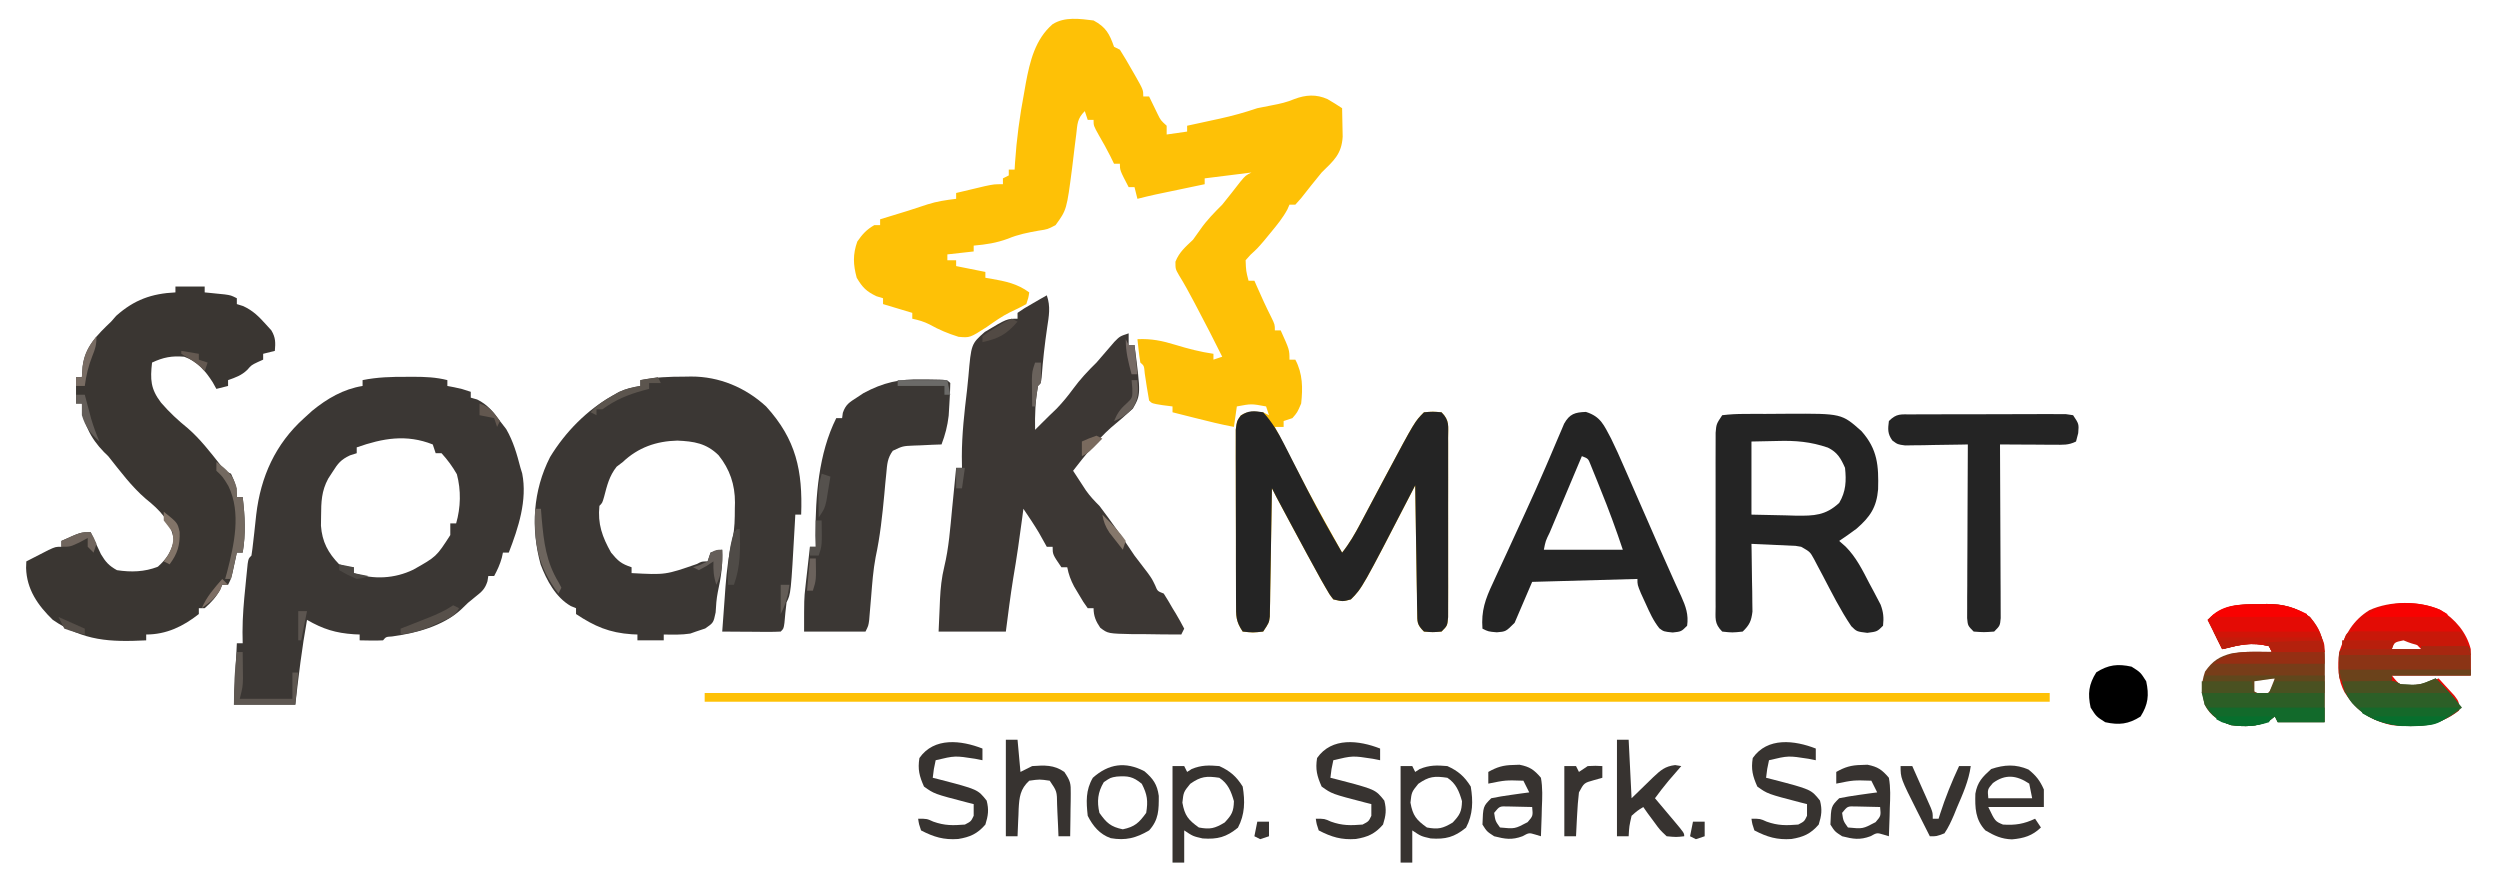 <svg height="299" width="855" xmlns="http://www.w3.org/2000/svg" version="1.1">
<path transform="translate(374,7)" fill="#FEC106" d="M0 0 C4.244 2.292 5.438 4.554 7 9 C7.99 9.495 7.99 9.495 9 10 C10.443 12.292 11.802 14.578 13.125 16.938 C13.498 17.584 13.87 18.23 14.254 18.896 C17 23.74 17 23.74 17 26 C17.66 26 18.32 26 19 26 C19.398 26.831 19.398 26.831 19.805 27.68 C20.158 28.404 20.511 29.129 20.875 29.875 C21.223 30.594 21.571 31.314 21.93 32.055 C22.966 34.151 22.966 34.151 25 36 C25 36.99 25 37.98 25 39 C28.465 38.505 28.465 38.505 32 38 C32 37.34 32 36.68 32 36 C33.845 35.602 33.845 35.602 35.727 35.195 C37.359 34.839 38.992 34.482 40.625 34.125 C41.433 33.951 42.241 33.777 43.074 33.598 C47.492 32.628 51.713 31.46 56 30 C57.681 29.636 59.369 29.301 61.062 29 C63.819 28.482 66.091 27.962 68.688 26.875 C72.562 25.409 76.167 25.178 80.004 26.898 C81.707 27.869 83.359 28.928 85 30 C85.054 32.083 85.093 34.166 85.125 36.25 C85.148 37.41 85.171 38.57 85.195 39.766 C84.837 45.703 82.155 47.93 78 52 C75.617 54.89 73.303 57.825 70.988 60.77 C70.004 61.874 70.004 61.874 69 63 C68.34 63 67.68 63 67 63 C66.76 63.547 66.52 64.093 66.273 64.656 C64.691 67.57 62.737 69.945 60.625 72.5 C59.854 73.438 59.083 74.377 58.289 75.344 C56 78 56 78 53.695 80.109 C52.856 81.045 52.856 81.045 52 82 C52.146 85.694 52.146 85.694 53 89 C53.66 89 54.32 89 55 89 C55.254 89.58 55.508 90.16 55.77 90.758 C57.358 94.363 58.962 97.925 60.75 101.438 C62 104 62 104 62 106 C62.66 106 63.32 106 64 106 C67 112.625 67 112.625 67 116 C67.66 116 68.32 116 69 116 C71.557 120.794 71.574 125.705 71 131 C69.688 134.062 69.688 134.062 68 136 C67.01 136.33 66.02 136.66 65 137 C65 137.66 65 138.32 65 139 C64.01 139 63.02 139 62 139 C73.14 160.694 73.14 160.694 85 182 C87.519 178.84 89.406 175.546 91.293 171.977 C91.6 171.398 91.908 170.819 92.225 170.223 C92.878 168.992 93.531 167.76 94.182 166.528 C95.86 163.353 97.551 160.184 99.242 157.016 C99.571 156.4 99.9 155.784 100.238 155.149 C109.866 137.134 109.866 137.134 113 134 C116 133.75 116 133.75 119 134 C121.842 136.842 121.254 138.732 121.259 142.713 C121.264 143.747 121.264 143.747 121.269 144.803 C121.278 147.087 121.272 149.372 121.266 151.656 C121.267 153.24 121.269 154.825 121.271 156.409 C121.274 159.731 121.27 163.053 121.261 166.375 C121.249 170.64 121.256 174.903 121.268 179.168 C121.275 182.439 121.273 185.711 121.268 188.983 C121.266 190.556 121.268 192.128 121.273 193.701 C121.278 195.896 121.27 198.092 121.259 200.287 C121.257 201.538 121.256 202.789 121.254 204.078 C121 207 121 207 119 209 C116 209.25 116 209.25 113 209 C110.528 206.528 110.735 205.774 110.681 202.367 C110.651 200.925 110.651 200.925 110.621 199.455 C110.604 197.896 110.604 197.896 110.586 196.305 C110.557 194.711 110.557 194.711 110.527 193.085 C110.467 189.682 110.421 186.278 110.375 182.875 C110.337 180.572 110.298 178.268 110.258 175.965 C110.162 170.31 110.077 164.655 110 159 C109.645 159.688 109.289 160.377 108.923 161.086 C91.843 194.157 91.843 194.157 88 198 C85.25 198.75 85.25 198.75 82 198 C80.627 196.214 80.627 196.214 79.254 193.797 C78.735 192.89 78.216 191.983 77.681 191.048 C74.649 185.55 71.646 180.038 68.688 174.5 C68.049 173.31 67.41 172.12 66.771 170.93 C62.23 162.461 62.23 162.461 61 160 C60.988 160.854 60.988 160.854 60.975 161.726 C60.89 167.647 60.79 173.568 60.683 179.489 C60.644 181.699 60.609 183.91 60.578 186.12 C60.533 189.295 60.475 192.47 60.414 195.645 C60.403 196.635 60.391 197.626 60.379 198.647 C60.359 199.567 60.339 200.488 60.319 201.437 C60.306 202.247 60.292 203.058 60.278 203.893 C60 206 60 206 58 209 C54.5 209.375 54.5 209.375 51 209 C48.584 205.377 48.742 203.686 48.725 199.373 C48.72 198.704 48.715 198.036 48.71 197.347 C48.696 195.137 48.697 192.928 48.699 190.719 C48.695 189.183 48.691 187.648 48.686 186.112 C48.679 182.894 48.679 179.676 48.684 176.458 C48.69 172.332 48.673 168.207 48.65 164.08 C48.635 160.91 48.634 157.739 48.637 154.568 C48.637 153.047 48.632 151.525 48.622 150.004 C48.609 147.878 48.616 145.753 48.628 143.627 C48.627 142.417 48.626 141.207 48.626 139.96 C49 137 49 137 50.332 135.101 C52.878 133.42 55.03 133.747 58 134 C58.66 134.33 59.32 134.66 60 135 C59.67 134.01 59.34 133.02 59 132 C53.95 131.062 53.95 131.062 49 132 C48.67 134.31 48.34 136.62 48 139 C43.515 138.16 39.109 137.056 34.688 135.938 C33.947 135.751 33.206 135.565 32.443 135.373 C30.629 134.916 28.814 134.458 27 134 C27 133.34 27 132.68 27 132 C25.866 131.856 24.731 131.711 23.562 131.562 C20 131 20 131 19 130 C18.424 126.906 17.97 123.799 17.5 120.688 C17.279 118.09 17.279 118.09 16 117 C15.545 114.345 15.298 111.678 15 109 C19.731 108.776 23.486 109.547 28 110.938 C32.332 112.263 36.514 113.35 41 114 C41 114.66 41 115.32 41 116 C41.99 115.67 42.98 115.34 44 115 C41.22 109.396 38.367 103.84 35.438 98.312 C34.858 97.213 34.858 97.213 34.268 96.092 C32.657 93.048 31.04 90.064 29.223 87.137 C28 85 28 85 28 82.5 C29.333 79.168 31.41 77.472 34 75 C34.858 73.851 35.691 72.683 36.5 71.5 C38.712 68.302 41.246 65.754 44 63 C46.111 60.395 48.179 57.761 50.23 55.109 C52 53 52 53 54 52 C46.08 52.99 46.08 52.99 38 54 C38 54.66 38 55.32 38 56 C37.445 56.116 36.891 56.232 36.319 56.351 C33.796 56.879 31.273 57.408 28.75 57.938 C27.441 58.211 27.441 58.211 26.105 58.49 C25.261 58.667 24.417 58.845 23.547 59.027 C22.772 59.19 21.997 59.352 21.198 59.519 C19.121 59.974 17.06 60.473 15 61 C14.505 59.02 14.505 59.02 14 57 C13.34 57 12.68 57 12 57 C9 51.25 9 51.25 9 49 C8.34 49 7.68 49 7 49 C6.588 48.154 6.175 47.309 5.75 46.438 C4.497 43.977 3.211 41.623 1.812 39.25 C0 36 0 36 0 34 C-0.66 34 -1.32 34 -2 34 C-2.33 33.01 -2.66 32.02 -3 31 C-5.641 33.641 -5.491 35.319 -5.93 39.004 C-6.164 40.828 -6.164 40.828 -6.402 42.689 C-6.714 45.244 -7.021 47.798 -7.324 50.354 C-9.187 64.747 -9.187 64.747 -13 70 C-15.734 71.43 -15.734 71.43 -18.75 71.875 C-22.447 72.539 -25.784 73.167 -29.25 74.625 C-33.311 76.114 -36.715 76.617 -41 77 C-41 77.66 -41 78.32 -41 79 C-45.455 79.495 -45.455 79.495 -50 80 C-50 80.66 -50 81.32 -50 82 C-49.01 82 -48.02 82 -47 82 C-47 82.66 -47 83.32 -47 84 C-43.7 84.66 -40.4 85.32 -37 86 C-37 86.66 -37 87.32 -37 88 C-36.336 88.11 -35.672 88.219 -34.988 88.332 C-30.091 89.211 -26.098 89.995 -22 93 C-22.289 94.887 -22.289 94.887 -23 97 C-24.824 97.98 -26.662 98.94 -28.555 99.781 C-31.414 101.206 -33.886 102.978 -36.5 104.812 C-42.298 108.539 -42.298 108.539 -46.188 108.188 C-49.774 107.07 -52.878 105.771 -56.141 103.938 C-58.077 102.961 -59.885 102.449 -62 102 C-62 101.34 -62 100.68 -62 100 C-65.3 99.01 -68.6 98.02 -72 97 C-72 96.34 -72 95.68 -72 95 C-72.743 94.773 -73.485 94.546 -74.25 94.312 C-77.72 92.656 -79.027 91.312 -81 88 C-82.225 83.484 -82.373 80.061 -80.812 75.625 C-79.051 73.074 -77.669 71.55 -75 70 C-74.34 70 -73.68 70 -73 70 C-73 69.34 -73 68.68 -73 68 C-71.697 67.602 -71.697 67.602 -70.367 67.195 C-69.215 66.842 -68.062 66.489 -66.875 66.125 C-65.738 65.777 -64.601 65.429 -63.43 65.07 C-61.214 64.379 -59.008 63.659 -56.812 62.906 C-53.562 61.859 -50.385 61.406 -47 61 C-47 60.34 -47 59.68 -47 59 C-44.897 58.496 -42.792 57.997 -40.688 57.5 C-39.516 57.222 -38.344 56.943 -37.137 56.656 C-34 56 -34 56 -31 56 C-31 55.34 -31 54.68 -31 54 C-30.34 53.67 -29.68 53.34 -29 53 C-29 52.34 -29 51.68 -29 51 C-28.34 51 -27.68 51 -27 51 C-26.954 50.215 -26.908 49.431 -26.86 48.622 C-26.321 40.543 -25.263 32.702 -23.75 24.75 C-23.558 23.644 -23.366 22.538 -23.168 21.398 C-21.76 13.942 -19.971 6.436 -14.016 1.284 C-9.889 -1.344 -4.691 -0.578 0 0 Z"></path>
<path transform="translate(139.062,128.875)" fill="#3B3734" d="M0 0 C0.79 -0.004 1.579 -0.008 2.393 -0.012 C6.373 -0.005 10.052 0.14 13.938 1.125 C13.938 1.785 13.938 2.445 13.938 3.125 C15.082 3.342 15.082 3.342 16.25 3.562 C18.938 4.125 18.938 4.125 21.938 5.125 C21.938 5.785 21.938 6.445 21.938 7.125 C23.02 7.434 23.02 7.434 24.125 7.75 C27.706 9.501 29.635 11.984 31.938 15.125 C32.639 16.032 33.34 16.94 34.062 17.875 C36.505 22.109 37.717 26.415 38.938 31.125 C39.231 32.08 39.231 32.08 39.531 33.055 C41.327 42.207 38.207 51.684 34.938 60.125 C34.278 60.125 33.617 60.125 32.938 60.125 C32.752 60.991 32.752 60.991 32.562 61.875 C31.931 64.148 31.049 66.05 29.938 68.125 C29.277 68.125 28.617 68.125 27.938 68.125 C27.842 68.722 27.747 69.319 27.648 69.934 C26.783 72.6 25.742 73.463 23.562 75.188 C20.951 77.271 20.951 77.271 18.586 79.617 C12.404 85.272 3.088 87.712 -5.016 88.801 C-7.051 88.918 -7.051 88.918 -8.062 90.125 C-10.733 90.266 -13.387 90.167 -16.062 90.125 C-16.062 89.465 -16.062 88.805 -16.062 88.125 C-16.692 88.099 -17.321 88.073 -17.969 88.047 C-24.293 87.628 -28.568 86.279 -34.062 83.125 C-35.807 92.758 -36.965 102.401 -38.062 112.125 C-44.992 112.125 -51.922 112.125 -59.062 112.125 C-58.733 105.195 -58.403 98.265 -58.062 91.125 C-57.403 91.125 -56.742 91.125 -56.062 91.125 C-56.082 89.857 -56.101 88.588 -56.121 87.281 C-56.12 82.022 -55.669 76.853 -55.125 71.625 C-55.038 70.72 -54.951 69.815 -54.861 68.883 C-54.774 68.024 -54.687 67.166 -54.598 66.281 C-54.48 65.118 -54.48 65.118 -54.36 63.932 C-54.062 62.125 -54.062 62.125 -53.062 61.125 C-52.813 59.539 -52.619 57.944 -52.449 56.348 C-52.335 55.358 -52.221 54.369 -52.104 53.35 C-51.872 51.278 -51.648 49.205 -51.432 47.131 C-49.903 34.156 -44.885 22.965 -35.062 14.125 C-34.155 13.3 -33.248 12.475 -32.312 11.625 C-27.18 7.435 -21.639 4.188 -15.062 3.125 C-15.062 2.465 -15.062 1.805 -15.062 1.125 C-9.994 0.1 -5.144 -0.025 0 0 Z M-17.062 24.125 C-17.062 24.785 -17.062 25.445 -17.062 26.125 C-18.199 26.485 -18.199 26.485 -19.359 26.852 C-22.49 28.327 -23.484 29.603 -25.312 32.5 C-25.813 33.271 -26.313 34.042 -26.828 34.836 C-29.114 39.075 -29.222 42.773 -29.25 47.562 C-29.264 48.675 -29.278 49.787 -29.293 50.934 C-28.898 56.407 -26.877 60.201 -23.062 64.125 C-20.428 65.004 -20.428 65.004 -18.062 65.125 C-18.062 65.785 -18.062 66.445 -18.062 67.125 C-11.281 69.385 -4.119 69.051 2.312 65.938 C10.195 61.496 10.195 61.496 14.938 54.125 C14.938 52.805 14.938 51.485 14.938 50.125 C15.598 50.125 16.258 50.125 16.938 50.125 C18.512 44.671 18.651 38.8 17.188 33.312 C15.668 30.653 14.005 28.386 11.938 26.125 C11.277 26.125 10.617 26.125 9.938 26.125 C9.443 24.64 9.443 24.64 8.938 23.125 C-0.092 19.551 -8.11 20.985 -17.062 24.125 Z"></path>
<path transform="translate(60,98)" fill="#3A3632" d="M0 0 C3.3 0 6.6 0 10 0 C10 0.66 10 1.32 10 2 C10.626 2.061 11.253 2.121 11.898 2.184 C12.716 2.267 13.533 2.351 14.375 2.438 C15.593 2.559 15.593 2.559 16.836 2.684 C19 3 19 3 21 4 C21 4.66 21 5.32 21 6 C22.083 6.34 22.083 6.34 23.188 6.688 C26.582 8.271 28.496 10.233 31 13 C31.598 13.66 32.196 14.32 32.812 15 C34.285 17.48 34.236 19.164 34 22 C32.68 22.33 31.36 22.66 30 23 C30 23.66 30 24.32 30 25 C29.402 25.268 28.804 25.536 28.188 25.812 C25.983 26.866 25.983 26.866 24.562 28.5 C22.584 30.399 20.564 31.099 18 32 C18 32.66 18 33.32 18 34 C16.68 34.33 15.36 34.66 14 35 C13.588 34.258 13.175 33.515 12.75 32.75 C10.226 28.784 7.516 25.594 3 24 C-1.229 23.64 -4.168 24.197 -8 26 C-8.643 31.789 -8.523 34.981 -4.938 39.688 C-2.123 42.961 0.889 45.759 4.238 48.469 C8.437 52.118 11.881 56.579 15.312 60.938 C16.839 63.09 16.839 63.09 19 64 C20.375 66.903 21 68.761 21 72 C21.66 72 22.32 72 23 72 C23.784 78.565 24.109 84.468 23 91 C22.34 91 21.68 91 21 91 C20.867 91.626 20.734 92.253 20.598 92.898 C20.421 93.716 20.244 94.533 20.062 95.375 C19.888 96.187 19.714 96.999 19.535 97.836 C19 100 19 100 18 102 C17.34 102 16.68 102 16 102 C15.629 102.866 15.629 102.866 15.25 103.75 C13.817 106.329 12.216 108.061 10 110 C9.34 110 8.68 110 8 110 C8 110.66 8 111.32 8 112 C2.641 116.244 -3.115 119 -10 119 C-10 119.66 -10 120.32 -10 121 C-22.449 121.616 -31.329 121.223 -41.938 114 C-47.064 109.029 -50.87 103.579 -51.078 96.25 C-51.052 95.507 -51.027 94.765 -51 94 C-49.378 93.162 -47.752 92.33 -46.125 91.5 C-44.768 90.804 -44.768 90.804 -43.383 90.094 C-41 89 -41 89 -39 89 C-39 88.34 -39 87.68 -39 87 C-32.375 84 -32.375 84 -29 84 C-28.685 84.687 -28.371 85.374 -28.047 86.082 C-27.619 86.983 -27.191 87.884 -26.75 88.812 C-26.332 89.706 -25.915 90.599 -25.484 91.52 C-23.876 94.208 -22.733 95.488 -20 97 C-15.182 97.732 -10.541 97.61 -6 95.812 C-2.995 93.089 -1.303 90.646 -0.562 86.625 C-1.635 80.188 -5.271 76.503 -10.133 72.602 C-15.054 68.381 -18.966 63.043 -23 58 C-23.477 57.537 -23.954 57.074 -24.445 56.598 C-29.146 51.767 -31.582 46.685 -32 40 C-32.66 40 -33.32 40 -34 40 C-34 37.03 -34 34.06 -34 31 C-33.34 31 -32.68 31 -32 31 C-31.918 29.804 -31.835 28.608 -31.75 27.375 C-30.891 20.608 -26.799 16.559 -22 12 C-21.134 11.01 -21.134 11.01 -20.25 10 C-14.101 4.534 -8.14 2.388 0 2 C0 1.34 0 0.68 0 0 Z"></path>
<path transform="translate(234,128.812)" fill="#3B3734" d="M0 0 C1.172 -0.018 1.172 -0.018 2.367 -0.037 C11.963 -0.061 20.918 3.68 28 10.188 C38.321 21.515 40.533 32.201 40 47.188 C39.34 47.188 38.68 47.188 38 47.188 C37.939 48.287 37.879 49.387 37.816 50.52 C36.485 74.217 36.485 74.217 35 77.188 C34.692 79.518 34.491 81.85 34.281 84.191 C34 86.188 34 86.188 33 87.188 C31.511 87.274 30.019 87.295 28.527 87.285 C27.628 87.282 26.729 87.279 25.803 87.275 C24.384 87.263 24.384 87.263 22.938 87.25 C21.513 87.243 21.513 87.243 20.061 87.236 C17.707 87.225 15.354 87.208 13 87.188 C13.281 83.207 13.577 79.229 13.875 75.25 C13.954 74.133 14.032 73.016 14.113 71.865 C14.548 66.17 15.22 60.787 16.572 55.241 C17.285 51.818 17.302 48.562 17.312 45.062 C17.329 44.399 17.345 43.735 17.361 43.051 C17.367 36.932 15.603 31.691 11.75 26.875 C7.539 22.759 3.329 22.123 -2.375 21.875 C-9.569 22.059 -15.73 24.219 -21 29.188 C-21.701 29.724 -22.402 30.26 -23.125 30.812 C-25.62 33.973 -26.375 37.182 -27.387 41.043 C-28 43.188 -28 43.188 -29 44.188 C-29.642 50.346 -28.034 54.833 -25 60.188 C-22.619 63.074 -21.553 64.003 -18 65.188 C-18 65.847 -18 66.507 -18 67.188 C-6.423 67.807 -6.423 67.807 4.363 64.062 C6 63.188 6 63.188 8 63.188 C8.33 62.197 8.66 61.208 9 60.188 C11.062 59.5 11.062 59.5 13 59.188 C13.221 64.271 12.6 68.726 11.488 73.688 C11.03 76.034 10.868 78.243 10.75 80.625 C10 84.188 10 84.188 7.188 86.125 C6.136 86.476 5.084 86.826 4 87.188 C3.361 87.414 2.721 87.641 2.062 87.875 C-0.963 88.333 -3.946 88.246 -7 88.188 C-7 88.847 -7 89.507 -7 90.188 C-9.97 90.188 -12.94 90.188 -16 90.188 C-16 89.528 -16 88.868 -16 88.188 C-16.629 88.162 -17.258 88.136 -17.906 88.109 C-25.563 87.602 -30.682 85.4 -37 81.188 C-37 80.528 -37 79.868 -37 79.188 C-37.587 78.948 -38.173 78.708 -38.777 78.461 C-43.937 75.505 -47.078 69.643 -49.117 64.211 C-52.469 51.856 -51.777 39.059 -45.875 27.5 C-40.65 18.918 -33.281 11.401 -24.5 6.5 C-23.768 6.084 -23.036 5.667 -22.281 5.238 C-19.857 4.122 -17.628 3.608 -15 3.188 C-15 2.527 -15 1.867 -15 1.188 C-9.959 0.178 -5.117 0.004 0 0 Z"></path>
<path transform="translate(358,101)" fill="#3C3734" d="M0 0 C1.367 3.842 0.725 7.087 0.125 11.062 C-0.703 16.708 -1.343 22.331 -1.754 28.023 C-2 30 -2 30 -3 31 C-3.931 36.07 -4.09 40.871 -4 46 C-3.278 45.278 -2.556 44.556 -1.812 43.812 C-0.083 42.083 1.663 40.371 3.438 38.688 C5.511 36.513 7.232 34.41 9 32 C11.432 28.685 14.052 25.877 17 23 C19.06 20.644 21.104 18.274 23.133 15.891 C25 14 25 14 28 13 C28 14.32 28 15.64 28 17 C28.66 17 29.32 17 30 17 C32.183 33.918 32.183 33.918 29.438 38.75 C26.974 41.024 24.443 43.184 21.867 45.328 C17.031 49.659 12.987 54.897 9 60 C9.933 61.44 10.872 62.877 11.812 64.312 C12.596 65.513 12.596 65.513 13.395 66.738 C14.819 68.745 16.266 70.274 18 72 C22.218 77.517 26.149 83.223 30 89 C31.529 91.035 33.073 93.058 34.633 95.07 C36 97 36 97 37.055 99.18 C37.866 101.178 37.866 101.178 40 102 C41.056 103.632 42.044 105.308 43 107 C43.369 107.599 43.737 108.199 44.117 108.816 C45.141 110.508 46.076 112.252 47 114 C46.67 114.66 46.34 115.32 46 116 C41.749 116.006 37.501 115.947 33.25 115.875 C32.043 115.878 30.837 115.88 29.594 115.883 C20.897 115.69 20.897 115.69 18.279 113.677 C16.788 111.513 16 109.644 16 107 C15.34 107 14.68 107 14 107 C12.527 104.953 12.527 104.953 10.938 102.25 C10.41 101.368 9.883 100.487 9.34 99.578 C8.172 97.33 7.468 95.472 7 93 C6.34 93 5.68 93 5 93 C2 88.615 2 88.615 2 86 C1.34 86 0.68 86 0 86 C-0.911 84.372 -1.823 82.745 -2.734 81.117 C-4.392 78.344 -6.194 75.678 -8 73 C-8.121 73.944 -8.242 74.887 -8.367 75.859 C-9.284 82.887 -10.29 89.874 -11.492 96.859 C-12.467 102.887 -13.215 108.945 -14 115 C-21.59 115 -29.18 115 -37 115 C-36.876 112.216 -36.752 109.431 -36.625 106.562 C-36.591 105.705 -36.557 104.847 -36.522 103.963 C-36.33 100.149 -35.972 96.557 -35.062 92.844 C-33.489 86.306 -33.02 79.617 -32.375 72.938 C-32.24 71.581 -32.105 70.225 -31.969 68.869 C-31.641 65.58 -31.318 62.29 -31 59 C-30.34 59 -29.68 59 -29 59 C-29.017 57.714 -29.034 56.427 -29.051 55.102 C-29.046 47.514 -28.186 40.024 -27.286 32.498 C-27.104 30.912 -26.942 29.323 -26.804 27.733 C-25.846 16.637 -25.846 16.637 -21.207 12.523 C-13.665 8 -13.665 8 -10 8 C-10 7.34 -10 6.68 -10 6 C-7.812 4.492 -7.812 4.492 -5 2.875 C-3.608 2.067 -3.608 2.067 -2.188 1.242 C-1.466 0.832 -0.744 0.422 0 0 Z M-6 47 C-5 49 -5 49 -5 49 Z"></path>
<path transform="translate(432,141)" fill="#242424" d="M0 0 C3.047 3.309 5.112 6.836 7.137 10.832 C7.71 11.954 8.284 13.075 8.875 14.231 C9.171 14.817 9.467 15.403 9.773 16.006 C11.311 19.044 12.868 22.073 14.426 25.102 C14.732 25.697 15.038 26.293 15.353 26.907 C19.037 34.051 22.974 41.045 27 48 C29.519 44.84 31.406 41.546 33.293 37.977 C33.6 37.398 33.908 36.819 34.225 36.223 C34.878 34.992 35.531 33.76 36.182 32.528 C37.86 29.353 39.551 26.184 41.242 23.016 C41.571 22.4 41.9 21.784 42.238 21.149 C51.866 3.134 51.866 3.134 55 0 C58 -0.25 58 -0.25 61 0 C63.842 2.842 63.254 4.732 63.259 8.713 C63.262 9.402 63.266 10.092 63.269 10.803 C63.278 13.087 63.272 15.372 63.266 17.656 C63.267 19.24 63.269 20.825 63.271 22.409 C63.274 25.731 63.27 29.053 63.261 32.375 C63.249 36.64 63.256 40.903 63.268 45.168 C63.275 48.439 63.273 51.711 63.268 54.983 C63.266 56.556 63.268 58.128 63.273 59.701 C63.278 61.896 63.27 64.092 63.259 66.287 C63.257 67.538 63.256 68.789 63.254 70.078 C63 73 63 73 61 75 C58 75.25 58 75.25 55 75 C52.528 72.528 52.735 71.774 52.681 68.367 C52.661 67.406 52.641 66.445 52.621 65.455 C52.609 64.415 52.598 63.376 52.586 62.305 C52.567 61.242 52.547 60.18 52.527 59.085 C52.467 55.682 52.421 52.278 52.375 48.875 C52.337 46.572 52.298 44.268 52.258 41.965 C52.162 36.31 52.077 30.655 52 25 C51.467 26.033 51.467 26.033 50.923 27.086 C33.843 60.157 33.843 60.157 30 64 C27.25 64.75 27.25 64.75 24 64 C22.627 62.214 22.627 62.214 21.254 59.797 C20.735 58.89 20.216 57.983 19.681 57.048 C16.649 51.55 13.646 46.038 10.688 40.5 C10.049 39.31 9.41 38.12 8.771 36.93 C4.23 28.461 4.23 28.461 3 26 C2.992 26.57 2.984 27.139 2.975 27.726 C2.89 33.647 2.79 39.568 2.683 45.489 C2.644 47.699 2.609 49.91 2.578 52.12 C2.533 55.295 2.475 58.47 2.414 61.645 C2.397 63.131 2.397 63.131 2.379 64.647 C2.359 65.567 2.339 66.488 2.319 67.437 C2.306 68.247 2.292 69.058 2.278 69.893 C2 72 2 72 0 75 C-3.5 75.375 -3.5 75.375 -7 75 C-9.416 71.377 -9.258 69.686 -9.275 65.373 C-9.28 64.704 -9.285 64.036 -9.29 63.347 C-9.304 61.137 -9.303 58.928 -9.301 56.719 C-9.305 55.183 -9.309 53.648 -9.314 52.112 C-9.321 48.894 -9.321 45.676 -9.316 42.458 C-9.31 38.332 -9.327 34.207 -9.35 30.08 C-9.365 26.91 -9.366 23.739 -9.363 20.568 C-9.363 19.047 -9.368 17.525 -9.378 16.004 C-9.391 13.878 -9.384 11.753 -9.372 9.627 C-9.373 8.417 -9.374 7.207 -9.374 5.96 C-9 3 -9 3 -7.66 1.117 C-4.982 -0.685 -3.132 -0.511 0 0 Z"></path>
<path transform="translate(589,142)" fill="#242424" d="M0 0 C2.651 -0.318 5.064 -0.444 7.719 -0.434 C8.491 -0.439 9.264 -0.444 10.06 -0.449 C11.701 -0.456 13.342 -0.455 14.982 -0.446 C17.463 -0.438 19.941 -0.466 22.422 -0.498 C40.851 -0.581 40.851 -0.581 47.627 5.448 C53.155 11.698 53.527 17.26 53.312 25.355 C52.783 31.531 50.586 34.766 45.938 38.812 C43.995 40.259 42.015 41.657 40 43 C40.715 43.629 41.431 44.258 42.168 44.906 C45.809 48.553 47.966 52.96 50.312 57.5 C50.767 58.342 51.221 59.184 51.689 60.051 C52.118 60.869 52.547 61.688 52.988 62.531 C53.375 63.269 53.763 64.007 54.161 64.768 C55.137 67.364 55.294 69.248 55 72 C53 74 53 74 49.625 74.438 C46 74 46 74 44.152 72.172 C40.399 66.64 37.433 60.668 34.334 54.752 C33.82 53.788 33.307 52.825 32.777 51.832 C32.085 50.513 32.085 50.513 31.379 49.167 C30.034 46.73 30.034 46.73 27 45 C25.073 44.637 25.073 44.637 22.988 44.586 C22.231 44.547 21.474 44.509 20.693 44.469 C19.515 44.422 19.515 44.422 18.312 44.375 C17.515 44.336 16.718 44.298 15.896 44.258 C13.931 44.164 11.966 44.081 10 44 C10.024 45.15 10.024 45.15 10.048 46.323 C10.11 49.799 10.149 53.274 10.188 56.75 C10.213 57.957 10.238 59.163 10.264 60.406 C10.278 62.146 10.278 62.146 10.293 63.922 C10.317 65.524 10.317 65.524 10.341 67.159 C9.954 70.386 9.329 71.754 7 74 C3.438 74.375 3.438 74.375 0 74 C-2.809 71.191 -2.254 69.421 -2.259 65.487 C-2.262 64.818 -2.266 64.15 -2.269 63.461 C-2.278 61.246 -2.272 59.031 -2.266 56.816 C-2.267 55.279 -2.269 53.743 -2.271 52.206 C-2.274 48.982 -2.27 45.758 -2.261 42.534 C-2.249 38.4 -2.256 34.266 -2.268 30.132 C-2.275 26.957 -2.273 23.782 -2.268 20.607 C-2.266 19.083 -2.268 17.559 -2.273 16.035 C-2.278 13.904 -2.27 11.774 -2.259 9.643 C-2.257 8.43 -2.256 7.217 -2.254 5.967 C-2 3 -2 3 0 0 Z M10 9 C10 17.25 10 25.5 10 34 C13.836 34.083 17.672 34.165 21.625 34.25 C22.823 34.286 24.022 34.323 25.256 34.36 C31.473 34.425 35.339 34.291 40 30 C42.323 26.094 42.471 22.477 42 18 C40.563 14.751 39.393 12.686 36.135 11.082 C30.276 9.075 25.098 8.628 18.938 8.812 C15.988 8.874 13.039 8.936 10 9 Z"></path>
<path transform="translate(315.438,129.75)" fill="#3B3734" d="M0 0 C1.221 0.008 1.221 0.008 2.467 0.016 C8.407 0.095 8.407 0.095 9.562 1.25 C9.524 3.664 9.416 6.031 9.25 8.438 C9.171 9.751 9.093 11.065 9.012 12.418 C8.595 15.972 7.832 18.918 6.562 22.25 C5.514 22.287 4.466 22.325 3.387 22.363 C2.008 22.429 0.629 22.495 -0.75 22.562 C-1.44 22.585 -2.131 22.608 -2.842 22.631 C-6.697 22.795 -6.697 22.795 -10.106 24.417 C-11.948 26.952 -12.029 28.988 -12.316 32.098 C-12.433 33.261 -12.55 34.424 -12.67 35.623 C-12.833 37.449 -12.833 37.449 -13 39.312 C-13.688 46.578 -14.437 53.685 -15.976 60.822 C-16.82 65.26 -17.133 69.752 -17.5 74.25 C-17.654 76.104 -17.811 77.959 -17.973 79.812 C-18.038 80.618 -18.104 81.424 -18.172 82.254 C-18.438 84.25 -18.438 84.25 -19.438 86.25 C-26.367 86.25 -33.297 86.25 -40.438 86.25 C-40.438 75 -40.438 75 -40 71.117 C-39.91 70.292 -39.82 69.467 -39.727 68.617 C-39.631 67.795 -39.536 66.972 -39.438 66.125 C-39.342 65.264 -39.247 64.403 -39.148 63.516 C-38.916 61.427 -38.678 59.338 -38.438 57.25 C-37.778 57.25 -37.117 57.25 -36.438 57.25 C-36.479 55.992 -36.52 54.734 -36.562 53.438 C-36.524 40.033 -35.523 25.422 -29.438 13.25 C-28.777 13.25 -28.117 13.25 -27.438 13.25 C-27.356 12.653 -27.275 12.056 -27.191 11.441 C-26.198 8.553 -24.923 7.826 -22.375 6.188 C-21.642 5.702 -20.908 5.216 -20.152 4.715 C-13.355 1.047 -7.716 -0.202 0 0 Z"></path>
<path transform="translate(542.375,140.875)" fill="#242424" d="M0 0 C5.118 1.588 6.167 4.562 8.625 9.125 C10.191 12.292 11.619 15.508 13.023 18.75 C13.621 20.108 13.621 20.108 14.23 21.493 C15.492 24.368 16.746 27.246 18 30.125 C18.833 32.025 19.666 33.925 20.5 35.824 C22.122 39.521 23.737 43.22 25.347 46.922 C26.8 50.257 28.278 53.579 29.786 56.891 C30.116 57.621 30.445 58.352 30.785 59.104 C31.391 60.445 32.004 61.783 32.626 63.116 C34.177 66.569 35.155 69.331 34.625 73.125 C32.625 75.125 32.625 75.125 29.688 75.438 C26.625 75.125 26.625 75.125 25.133 74.016 C23.047 71.4 21.815 68.607 20.438 65.562 C19.643 63.828 19.643 63.828 18.832 62.059 C17.625 59.125 17.625 59.125 17.625 57.125 C5.745 57.455 -6.135 57.785 -18.375 58.125 C-21.345 65.055 -21.345 65.055 -24.375 72.125 C-27.375 75.125 -27.375 75.125 -30.438 75.375 C-33.375 75.125 -33.375 75.125 -35.375 74.125 C-35.83 68.039 -34.406 64.034 -31.824 58.57 C-31.454 57.759 -31.084 56.948 -30.703 56.112 C-29.501 53.485 -28.282 50.868 -27.062 48.25 C-25.819 45.546 -24.579 42.841 -23.339 40.135 C-22.515 38.339 -21.69 36.544 -20.863 34.749 C-18.458 29.525 -16.107 24.283 -13.836 19 C-13.086 17.26 -13.086 17.26 -12.322 15.484 C-11.421 13.379 -10.526 11.271 -9.637 9.161 C-9.045 7.786 -9.045 7.786 -8.441 6.383 C-8.111 5.601 -7.78 4.818 -7.44 4.012 C-5.547 0.657 -3.733 0.138 0 0 Z M-1.375 15.125 C-3.229 19.521 -5.08 23.917 -6.929 28.315 C-7.559 29.812 -8.19 31.308 -8.821 32.805 C-9.726 34.951 -10.629 37.099 -11.531 39.246 C-11.816 39.919 -12.1 40.592 -12.393 41.285 C-13.78 44.111 -13.78 44.111 -14.375 47.125 C-5.465 47.125 3.445 47.125 12.625 47.125 C10.3 40.151 7.83 33.416 5.062 26.625 C4.664 25.625 4.265 24.624 3.854 23.594 C3.467 22.645 3.081 21.696 2.684 20.719 C2.336 19.86 1.989 19 1.631 18.115 C0.789 15.959 0.789 15.959 -1.375 15.125 Z"></path>
<path transform="translate(772.875,206.625)" fill="#773D19" d="M0 0 C0.764 -0.024 1.529 -0.049 2.316 -0.074 C7.99 -0.103 12.43 1.106 17.125 4.375 C21.174 9.462 22.253 13.174 22.223 19.574 C22.219 20.783 22.216 21.991 22.213 23.236 C22.2 25.13 22.2 25.13 22.188 27.062 C22.183 28.337 22.178 29.611 22.174 30.924 C22.162 34.074 22.144 37.225 22.125 40.375 C16.845 40.375 11.565 40.375 6.125 40.375 C5.795 39.715 5.465 39.055 5.125 38.375 C4.506 38.87 3.888 39.365 3.25 39.875 C-1.167 41.995 -5.054 41.947 -9.875 41.375 C-14.026 39.865 -16.832 38.354 -18.875 34.375 C-19.905 29.815 -20.252 27.486 -18.75 23.062 C-16.228 19.447 -13.844 17.863 -9.574 16.805 C-6.688 16.345 -3.983 16.277 -1.062 16.312 C0.401 16.326 0.401 16.326 1.895 16.34 C2.999 16.357 2.999 16.357 4.125 16.375 C3.795 15.715 3.465 15.055 3.125 14.375 C-2.735 12.91 -7.071 13.857 -12.875 15.375 C-14.525 12.075 -16.175 8.775 -17.875 5.375 C-12.629 0.129 -7.047 0.012 0 0 Z M-1.875 25.375 C-2.205 26.695 -2.535 28.015 -2.875 29.375 C-0.895 30.365 -0.895 30.365 1.125 31.375 C3.185 30.08 3.185 30.08 5.125 28.375 C5.125 27.385 5.125 26.395 5.125 25.375 C2.815 25.375 0.505 25.375 -1.875 25.375 Z"></path>
<path transform="translate(241,237)" fill="#FEC107" d="M0 0 C151.8 0 303.6 0 460 0 C460 0.99 460 1.98 460 3 C308.2 3 156.4 3 0 3 C0 2.01 0 1.02 0 0 Z"></path>
<path transform="translate(834.625,208.625)" fill="#E30C05" d="M0 0 C5.016 3.086 8.899 7.607 10.375 13.375 C10.375 16.345 10.375 19.315 10.375 22.375 C1.465 22.375 -7.445 22.375 -16.625 22.375 C-13.872 25.776 -13.872 25.776 -9.75 25.688 C-6.355 25.568 -3.692 24.909 -0.625 23.375 C0.551 24.638 1.715 25.91 2.875 27.188 C3.85 28.249 3.85 28.249 4.844 29.332 C6.375 31.375 6.375 31.375 6.375 34.375 C-0.881 39.982 -7.676 40.096 -16.625 39.375 C-23.844 37.74 -28.59 34.569 -32.625 28.375 C-35.171 23.977 -35.179 19.332 -34.625 14.375 C-32.593 8.279 -29.846 3.488 -24.312 0.062 C-17.179 -3.217 -7.156 -3.238 0 0 Z M-16.625 11.375 C-16.955 12.365 -17.285 13.355 -17.625 14.375 C-13.665 14.375 -9.705 14.375 -5.625 14.375 C-7.248 12.666 -8.918 11.001 -10.625 9.375 C-13.155 9.375 -14.479 10.06 -16.625 11.375 Z"></path>
<path transform="translate(653.795,141.725)" fill="#242424" d="M0 0 C1.822 -0.014 1.822 -0.014 3.681 -0.029 C5.657 -0.028 5.657 -0.028 7.674 -0.026 C9.034 -0.03 10.394 -0.034 11.754 -0.039 C14.605 -0.047 17.457 -0.046 20.308 -0.041 C23.967 -0.035 27.625 -0.052 31.284 -0.075 C34.093 -0.09 36.901 -0.091 39.71 -0.088 C41.717 -0.089 43.723 -0.103 45.729 -0.117 C46.944 -0.11 48.159 -0.104 49.41 -0.098 C50.483 -0.098 51.557 -0.099 52.662 -0.1 C53.501 0.024 54.341 0.147 55.205 0.275 C57.205 3.275 57.205 3.275 56.955 6.4 C56.584 7.823 56.584 7.823 56.205 9.275 C53.596 10.579 51.678 10.388 48.76 10.372 C47.683 10.369 46.607 10.366 45.498 10.363 C44.37 10.354 43.242 10.346 42.08 10.337 C40.377 10.33 40.377 10.33 38.639 10.323 C35.827 10.312 33.016 10.295 30.205 10.275 C30.21 11.047 30.214 11.819 30.219 12.615 C30.259 19.884 30.289 27.153 30.309 34.422 C30.319 38.16 30.333 41.897 30.356 45.635 C30.378 49.24 30.39 52.845 30.395 56.45 C30.399 57.827 30.406 59.204 30.417 60.581 C30.431 62.506 30.432 64.431 30.432 66.356 C30.437 67.453 30.441 68.55 30.446 69.68 C30.205 72.275 30.205 72.275 28.205 74.275 C24.705 74.525 24.705 74.525 21.205 74.275 C19.205 72.275 19.205 72.275 18.965 69.68 C18.971 68.035 18.971 68.035 18.978 66.356 C18.978 65.115 18.978 63.874 18.978 62.595 C18.989 61.236 18.999 59.876 19.01 58.517 C19.013 57.13 19.016 55.742 19.018 54.355 C19.026 50.702 19.046 47.049 19.068 43.396 C19.088 39.67 19.097 35.943 19.107 32.216 C19.129 24.902 19.163 17.588 19.205 10.275 C18.138 10.298 18.138 10.298 17.05 10.322 C13.831 10.385 10.612 10.424 7.393 10.462 C5.713 10.5 5.713 10.5 4 10.538 C2.927 10.548 1.854 10.558 0.748 10.568 C-0.737 10.591 -0.737 10.591 -2.251 10.615 C-4.795 10.275 -4.795 10.275 -6.622 8.917 C-8.271 6.609 -8.15 5.043 -7.795 2.275 C-5.109 -0.411 -3.755 0.016 0 0 Z"></path>
<path transform="translate(772.875,206.625)" fill="#E40B05" d="M0 0 C0.764 -0.024 1.529 -0.049 2.316 -0.074 C8.008 -0.103 12.399 1.136 17.125 4.375 C20.732 8.629 21.171 10.654 22.125 16.375 C16.185 16.375 10.245 16.375 4.125 16.375 C3.795 15.715 3.465 15.055 3.125 14.375 C-2.735 12.91 -7.071 13.857 -12.875 15.375 C-14.525 12.075 -16.175 8.775 -17.875 5.375 C-12.629 0.129 -7.047 0.012 0 0 Z"></path>
<path transform="translate(833,232)" fill="#2C5F27" d="M0 0 C3.26 3.17 6.222 6.399 9 10 C2.594 15.652 -3.351 16.47 -11.676 16.309 C-18.498 15.675 -23.913 13.624 -28.562 8.5 C-30.539 6.036 -31.298 4.056 -32 1 C-29.042 0.973 -26.083 0.953 -23.125 0.938 C-22.283 0.929 -21.441 0.921 -20.574 0.912 C-19.769 0.909 -18.963 0.906 -18.133 0.902 C-17.017 0.894 -17.017 0.894 -15.879 0.886 C-14 1 -14 1 -12 2 C-5.684 2.415 -5.684 2.415 0 0 Z"></path>
<path transform="translate(828,221)" fill="#8B3415" d="M0 0 C2.646 -0.027 5.292 -0.047 7.938 -0.062 C8.692 -0.071 9.447 -0.079 10.225 -0.088 C12.15 -0.097 14.075 -0.052 16 0 C17 1 17 1 17 10 C8.09 10 -0.82 10 -10 10 C-10 10.66 -10 11.32 -10 12 C-12.813 12.027 -15.625 12.047 -18.438 12.062 C-19.24 12.071 -20.042 12.079 -20.869 12.088 C-22.913 12.097 -24.957 12.052 -27 12 C-28 11 -28 11 -28.133 8.969 C-28.13 8.154 -28.128 7.339 -28.125 6.5 C-28.128 5.685 -28.13 4.871 -28.133 4.031 C-28 2 -28 2 -27 1 C-25 0.912 -22.998 0.893 -20.996 0.902 C-19.781 0.906 -18.566 0.909 -17.314 0.912 C-16.035 0.92 -14.756 0.929 -13.438 0.938 C-12.154 0.942 -10.871 0.947 -9.549 0.951 C-6.366 0.963 -3.183 0.979 0 1 C0 0.67 0 0.34 0 0 Z"></path>
<path transform="translate(753,237)" fill="#2C5E26" d="M0 0 C13.86 0 27.72 0 42 0 C42 3.3 42 6.6 42 10 C36.72 10 31.44 10 26 10 C25.67 9.34 25.34 8.68 25 8 C24.381 8.495 23.762 8.99 23.125 9.5 C18.708 11.62 14.821 11.572 10 11 C5.796 9.471 3.246 7.901 1 4 C0.67 2.68 0.34 1.36 0 0 Z"></path>
<path transform="translate(479,262)" fill="#373330" d="M0 0 C1.32 0 2.64 0 4 0 C4.33 0.66 4.66 1.32 5 2 C5.516 1.67 6.031 1.34 6.562 1 C9.893 -0.366 12.426 -0.313 16 0 C19.714 1.688 21.857 3.553 24 7 C24.83 12.015 24.771 16.547 22.375 21.062 C18.393 24.311 15.432 25.097 10.312 24.75 C7 24 7 24 4 22 C4 25.63 4 29.26 4 33 C2.68 33 1.36 33 0 33 C0 22.11 0 11.22 0 0 Z M6.062 6.062 C3.765 8.896 3.765 8.896 3.375 12.5 C4.166 16.93 5.365 18.392 9 21 C12.867 21.725 14.437 21.338 17.812 19.312 C20.275 16.709 20.913 15.556 21 12 C20.041 8.643 18.968 5.944 16 4 C11.628 3.352 9.712 3.5 6.062 6.062 Z"></path>
<path transform="translate(401,262)" fill="#373330" d="M0 0 C1.32 0 2.64 0 4 0 C4.33 0.66 4.66 1.32 5 2 C5.516 1.67 6.031 1.34 6.562 1 C9.893 -0.366 12.426 -0.313 16 0 C19.714 1.688 21.857 3.553 24 7 C24.83 12.015 24.771 16.547 22.375 21.062 C18.393 24.311 15.432 25.097 10.312 24.75 C7 24 7 24 4 22 C4 25.63 4 29.26 4 33 C2.68 33 1.36 33 0 33 C0 22.11 0 11.22 0 0 Z M6.062 6.062 C3.765 8.896 3.765 8.896 3.375 12.5 C4.166 16.93 5.365 18.392 9 21 C12.867 21.725 14.437 21.338 17.812 19.312 C20.275 16.709 20.913 15.556 21 12 C20.041 8.643 18.968 5.944 16 4 C11.628 3.352 9.712 3.5 6.062 6.062 Z"></path>
<path transform="translate(729,228)" fill="#000000" d="M0 0 C3.062 1.938 3.062 1.938 5 5 C6.039 9.751 5.67 12.941 3.062 17.062 C-1.059 19.67 -4.249 20.039 -9 19 C-12.062 17.062 -12.062 17.062 -14 14 C-15.039 9.249 -14.67 6.059 -12.062 1.938 C-7.941 -0.67 -4.751 -1.039 0 0 Z"></path>
<path transform="translate(621,256)" fill="#373330" d="M0 0 C0 1.32 0 2.64 0 4 C-1.238 3.752 -1.238 3.752 -2.5 3.5 C-9.409 2.433 -9.409 2.433 -16 4 C-16.658 7.029 -16.658 7.029 -17 10 C-16.276 10.182 -15.551 10.364 -14.805 10.551 C-1.599 13.984 -1.599 13.984 1.438 17.812 C2.243 20.947 1.965 22.912 1 26 C-1.749 29.178 -4.262 30.28 -8.312 30.938 C-13.25 31.285 -16.613 30.272 -21 28 C-21.719 25.887 -21.719 25.887 -22 24 C-19 24 -19 24 -16.812 25 C-12.929 26.381 -10.124 26.333 -6 26 C-3.91 24.913 -3.91 24.913 -3 23 C-3 21.68 -3 20.36 -3 19 C-3.724 18.818 -4.449 18.636 -5.195 18.449 C-16.506 15.508 -16.506 15.508 -20 13 C-21.587 9.43 -22.178 7.116 -21.562 3.25 C-16.531 -3.996 -7.221 -2.818 0 0 Z"></path>
<path transform="translate(472,256)" fill="#373330" d="M0 0 C0 1.32 0 2.64 0 4 C-1.238 3.752 -1.238 3.752 -2.5 3.5 C-9.409 2.433 -9.409 2.433 -16 4 C-16.658 7.029 -16.658 7.029 -17 10 C-16.276 10.182 -15.551 10.364 -14.805 10.551 C-1.599 13.984 -1.599 13.984 1.438 17.812 C2.243 20.947 1.965 22.912 1 26 C-1.749 29.178 -4.262 30.28 -8.312 30.938 C-13.25 31.285 -16.613 30.272 -21 28 C-21.719 25.887 -21.719 25.887 -22 24 C-19 24 -19 24 -16.812 25 C-12.929 26.381 -10.124 26.333 -6 26 C-3.91 24.913 -3.91 24.913 -3 23 C-3 21.68 -3 20.36 -3 19 C-3.724 18.818 -4.449 18.636 -5.195 18.449 C-16.506 15.508 -16.506 15.508 -20 13 C-21.587 9.43 -22.178 7.116 -21.562 3.25 C-16.531 -3.996 -7.221 -2.818 0 0 Z"></path>
<path transform="translate(336,256)" fill="#373330" d="M0 0 C0 1.32 0 2.64 0 4 C-1.238 3.752 -1.238 3.752 -2.5 3.5 C-9.409 2.433 -9.409 2.433 -16 4 C-16.658 7.029 -16.658 7.029 -17 10 C-16.276 10.182 -15.551 10.364 -14.805 10.551 C-1.599 13.984 -1.599 13.984 1.438 17.812 C2.243 20.947 1.965 22.912 1 26 C-1.749 29.178 -4.262 30.28 -8.312 30.938 C-13.25 31.285 -16.613 30.272 -21 28 C-21.719 25.887 -21.719 25.887 -22 24 C-19 24 -19 24 -16.812 25 C-12.929 26.381 -10.124 26.333 -6 26 C-3.91 24.913 -3.91 24.913 -3 23 C-3 21.68 -3 20.36 -3 19 C-3.724 18.818 -4.449 18.636 -5.195 18.449 C-16.506 15.508 -16.506 15.508 -20 13 C-21.587 9.43 -22.178 7.116 -21.562 3.25 C-16.531 -3.996 -7.221 -2.818 0 0 Z"></path>
<path transform="translate(693.75,263.188)" fill="#373330" d="M0 0 C2.614 2.106 3.892 3.739 5.25 6.812 C5.25 8.793 5.25 10.773 5.25 12.812 C-1.02 12.812 -7.29 12.812 -13.75 12.812 C-11.427 17.697 -11.427 17.697 -8.75 18.812 C-4.529 19.094 -1.577 18.613 2.25 16.812 C2.91 17.802 3.57 18.793 4.25 19.812 C1.276 22.662 -1.569 23.509 -5.656 23.875 C-9.235 23.768 -11.701 22.606 -14.75 20.812 C-18.206 17.134 -18.313 13.107 -18.176 8.258 C-17.473 4.224 -15.757 2.54 -12.75 -0.188 C-8.244 -1.689 -4.408 -1.903 0 0 Z M-12.188 4.625 C-14.041 6.771 -14.041 6.771 -13.75 9.812 C-8.8 9.812 -3.85 9.812 1.25 9.812 C0.92 8.162 0.59 6.513 0.25 4.812 C-4.044 1.95 -7.915 1.448 -12.188 4.625 Z"></path>
<path transform="translate(553,253)" fill="#373330" d="M0 0 C1.32 0 2.64 0 4 0 C4.33 6.6 4.66 13.2 5 20 C8.737 16.393 8.737 16.393 12.448 12.76 C14.934 10.421 16.456 9.065 19.895 8.656 C20.589 8.77 21.284 8.883 22 9 C21.602 9.459 21.203 9.918 20.793 10.391 C19.998 11.311 19.998 11.311 19.188 12.25 C18.665 12.853 18.143 13.457 17.605 14.078 C15.997 16.003 14.488 17.981 13 20 C13.722 20.855 14.444 21.709 15.188 22.59 C16.125 23.706 17.063 24.822 18 25.938 C18.477 26.501 18.954 27.065 19.445 27.646 C23 31.887 23 31.887 23 33 C20.273 33.312 20.273 33.312 17 33 C14.664 30.812 14.664 30.812 12.625 28 C11.937 27.072 11.248 26.144 10.539 25.188 C9.777 24.105 9.777 24.105 9 23 C6.969 24.262 6.969 24.262 5 26 C4.187 29.605 4.187 29.605 4 33 C2.68 33 1.36 33 0 33 C0 22.11 0 11.22 0 0 Z"></path>
<path transform="translate(344,253)" fill="#373330" d="M0 0 C1.32 0 2.64 0 4 0 C4.33 3.63 4.66 7.26 5 11 C6.32 10.34 7.64 9.68 9 9 C13.186 8.701 16.488 8.529 20 11 C22.102 14.153 22.243 14.861 22.195 18.449 C22.189 19.297 22.182 20.144 22.176 21.018 C22.159 21.899 22.142 22.78 22.125 23.688 C22.116 24.58 22.107 25.473 22.098 26.393 C22.074 28.595 22.041 30.798 22 33 C20.68 33 19.36 33 18 33 C17.951 31.796 17.902 30.592 17.852 29.352 C17.777 27.776 17.701 26.2 17.625 24.625 C17.594 23.831 17.563 23.037 17.531 22.219 C17.482 17.633 17.482 17.633 15 14 C11.542 13.5 11.542 13.5 8 14 C4.916 16.826 4.599 19.604 4.381 23.684 C4.358 24.366 4.336 25.047 4.312 25.75 C4.278 26.447 4.244 27.145 4.209 27.863 C4.127 29.575 4.062 31.287 4 33 C2.68 33 1.36 33 0 33 C0 22.11 0 11.22 0 0 Z"></path>
<path transform="translate(636.438,261.625)" fill="#373330" d="M0 0 C0.741 -0.028 1.482 -0.057 2.246 -0.086 C5.788 0.619 7.203 1.611 9.562 4.375 C10.178 7.81 10.033 11.149 9.875 14.625 C9.852 15.561 9.83 16.497 9.807 17.461 C9.748 19.767 9.666 22.07 9.562 24.375 C8.95 24.189 8.338 24.004 7.707 23.812 C5.486 23.146 5.486 23.146 3.25 24.375 C-0.391 25.73 -2.701 25.326 -6.438 24.375 C-8.938 22.75 -8.938 22.75 -10.438 20.375 C-10.223 14.161 -10.223 14.161 -7.438 11.375 C-5.245 10.918 -3.032 10.555 -0.812 10.25 C0.376 10.082 1.565 9.915 2.789 9.742 C3.704 9.621 4.62 9.5 5.562 9.375 C4.902 8.055 4.242 6.735 3.562 5.375 C-2.522 5.177 -2.522 5.177 -8.438 6.375 C-8.438 5.055 -8.438 3.735 -8.438 2.375 C-5.533 0.728 -3.338 0.058 0 0 Z M-6.438 16.375 C-6.032 19.157 -6.032 19.157 -4.438 21.375 C0.636 21.871 0.636 21.871 5 19.562 C6.853 17.416 6.853 17.416 6.562 14.375 C4.771 14.321 2.979 14.282 1.188 14.25 C0.19 14.227 -0.808 14.204 -1.836 14.18 C-4.6 14.103 -4.6 14.103 -6.438 16.375 Z"></path>
<path transform="translate(517.438,261.625)" fill="#373330" d="M0 0 C0.741 -0.028 1.482 -0.057 2.246 -0.086 C5.788 0.619 7.203 1.611 9.562 4.375 C10.178 7.81 10.033 11.149 9.875 14.625 C9.852 15.561 9.83 16.497 9.807 17.461 C9.748 19.767 9.666 22.07 9.562 24.375 C8.95 24.189 8.338 24.004 7.707 23.812 C5.486 23.146 5.486 23.146 3.25 24.375 C-0.391 25.73 -2.701 25.326 -6.438 24.375 C-8.938 22.75 -8.938 22.75 -10.438 20.375 C-10.223 14.161 -10.223 14.161 -7.438 11.375 C-5.245 10.918 -3.032 10.555 -0.812 10.25 C0.376 10.082 1.565 9.915 2.789 9.742 C3.704 9.621 4.62 9.5 5.562 9.375 C4.902 8.055 4.242 6.735 3.562 5.375 C-2.522 5.177 -2.522 5.177 -8.438 6.375 C-8.438 5.055 -8.438 3.735 -8.438 2.375 C-5.533 0.728 -3.338 0.058 0 0 Z M-6.438 16.375 C-6.032 19.157 -6.032 19.157 -4.438 21.375 C0.636 21.871 0.636 21.871 5 19.562 C6.853 17.416 6.853 17.416 6.562 14.375 C4.771 14.321 2.979 14.282 1.188 14.25 C0.19 14.227 -0.808 14.204 -1.836 14.18 C-4.6 14.103 -4.6 14.103 -6.438 16.375 Z"></path>
<path transform="translate(391.375,263.75)" fill="#373330" d="M0 0 C3.029 2.596 4.379 4.467 4.926 8.434 C4.95 13.142 4.946 16.608 1.625 20.25 C-2.875 22.897 -6.44 23.779 -11.512 22.902 C-15.276 21.584 -17.633 18.733 -19.375 15.25 C-19.896 10.421 -20.109 6.508 -17.625 2.25 C-12.191 -2.58 -6.496 -3.368 0 0 Z M-13.875 3.75 C-15.967 7.236 -16.263 10.352 -15.375 14.25 C-12.937 17.692 -11.517 19.012 -7.375 19.875 C-3.268 19.019 -1.821 17.631 0.625 14.25 C1.287 10.134 1.02 8.023 -0.875 4.312 C-3.916 1.803 -5.616 1.56 -9.469 1.84 C-11.571 2.185 -11.571 2.185 -13.875 3.75 Z"></path>
<path transform="translate(754,231)" fill="#60471C" d="M0 0 C13.53 0 27.06 0 41 0 C41 1.98 41 3.96 41 6 C34.73 6 28.46 6 22 6 C22.66 4.35 23.32 2.7 24 1 C21.69 1.33 19.38 1.66 17 2 C17 3.32 17 4.64 17 6 C11.06 6 5.12 6 -1 6 C-0.67 4.02 -0.34 2.04 0 0 Z"></path>
<path transform="translate(806.694,215.886)" fill="#C81809" d="M0 0 C1.645 0 3.29 0.006 4.935 0.016 C6.232 0.018 6.232 0.018 7.554 0.02 C10.326 0.026 13.097 0.038 15.869 0.051 C17.743 0.056 19.618 0.061 21.492 0.065 C26.097 0.076 30.702 0.093 35.306 0.114 C35.966 1.764 36.626 3.414 37.306 5.114 C34.577 5.168 31.849 5.207 29.119 5.239 C27.966 5.264 27.966 5.264 26.789 5.289 C22.4 5.327 19.38 4.886 15.306 3.114 C12.189 3.76 12.189 3.76 11.306 6.114 C5.696 6.114 0.086 6.114 -5.694 6.114 C-4.499 0.138 -4.499 0.138 0 0 Z"></path>
<path transform="translate(757,216)" fill="#D01508" d="M0 0 C11.88 0 23.76 0 36 0 C38 4 38 4 38 7 C32.06 7 26.12 7 20 7 C19.67 6.34 19.34 5.68 19 5 C13.229 3.557 8.674 4.443 3 6 C2.01 4.02 1.02 2.04 0 0 Z"></path>
<path transform="translate(650,262)" fill="#373330" d="M0 0 C1.32 0 2.64 0 4 0 C5.171 2.623 6.337 5.248 7.5 7.875 C7.834 8.621 8.168 9.368 8.512 10.137 C8.985 11.21 8.985 11.21 9.469 12.305 C9.762 12.965 10.055 13.624 10.357 14.304 C11 16 11 16 11 18 C11.66 18 12.32 18 13 18 C13.17 17.455 13.34 16.909 13.516 16.348 C15.325 10.716 17.503 5.361 20 0 C21.32 0 22.64 0 24 0 C23.297 5.088 21.269 9.573 19.25 14.25 C18.747 15.491 18.747 15.491 18.234 16.758 C17.276 18.973 16.355 21.003 15 23 C12.234 24.047 12.234 24.047 10 24 C8.893 21.814 7.79 19.626 6.688 17.438 C6.379 16.828 6.07 16.219 5.752 15.592 C0 4.148 0 4.148 0 0 Z"></path>
<path transform="translate(755,242)" fill="#126A2B" d="M0 0 C13.2 0 26.4 0 40 0 C40 1.65 40 3.3 40 5 C34.72 5 29.44 5 24 5 C23.67 4.34 23.34 3.68 23 3 C22.381 3.495 21.762 3.99 21.125 4.5 C16.711 6.619 12.818 6.578 8 6 C3.887 4.458 2.442 3.663 0 0 Z"></path>
<path transform="translate(807,242)" fill="#15692A" d="M0 0 C11.22 0 22.44 0 34 0 C28.822 5.178 24.95 6.286 17.75 6.375 C11.594 6.29 6.345 5.129 1 2 C0.67 1.34 0.34 0.68 0 0 Z"></path>
<path transform="translate(772.832,222.902)" fill="#952F13" d="M0 0 C1.292 0.003 2.585 0.006 3.916 0.01 C5.271 0.018 6.626 0.027 7.98 0.035 C9.355 0.04 10.729 0.045 12.104 0.049 C15.458 0.061 18.813 0.077 22.168 0.098 C22.168 1.418 22.168 2.738 22.168 4.098 C9.628 4.098 -2.912 4.098 -15.832 4.098 C-10.382 0.01 -6.682 -0.029 0 0 Z"></path>
<path transform="translate(535,262)" fill="#373330" d="M0 0 C1.32 0 2.64 0 4 0 C4.33 0.66 4.66 1.32 5 2 C5.99 1.34 6.98 0.68 8 0 C10.688 -0.125 10.688 -0.125 13 0 C13 1.32 13 2.64 13 4 C12.051 4.268 11.102 4.536 10.125 4.812 C6.747 5.75 6.747 5.75 5 9 C4.7 11.589 4.491 14.091 4.375 16.688 C4.336 17.389 4.298 18.091 4.258 18.814 C4.164 20.543 4.081 22.271 4 24 C2.68 24 1.36 24 0 24 C0 16.08 0 8.16 0 0 Z"></path>
<path transform="translate(800,229)" fill="#6B421B" d="M0 0 C14.85 0 29.7 0 45 0 C45 0.66 45 1.32 45 2 C36.09 2 27.18 2 18 2 C18 2.66 18 3.32 18 4 C12.39 4 6.78 4 1 4 C0.67 2.68 0.34 1.36 0 0 Z"></path>
<path transform="translate(833,232)" fill="#495121" d="M0 0 C1.32 1.65 2.64 3.3 4 5 C-7.55 5 -19.1 5 -31 5 C-31.33 3.68 -31.66 2.36 -32 1 C-29.042 0.973 -26.083 0.953 -23.125 0.938 C-22.283 0.929 -21.441 0.921 -20.574 0.912 C-19.769 0.909 -18.963 0.906 -18.133 0.902 C-17.017 0.894 -17.017 0.894 -15.879 0.886 C-14 1 -14 1 -12 2 C-5.684 2.415 -5.684 2.415 0 0 Z"></path>
<path transform="translate(772.938,206.688)" fill="#F80201" d="M0 0 C0.773 -0.016 1.546 -0.032 2.342 -0.049 C7.656 -0.053 11.316 0.917 16.062 3.312 C16.062 3.643 16.062 3.973 16.062 4.312 C5.173 4.312 -5.718 4.312 -16.938 4.312 C-12.327 -0.298 -6.119 -0.025 0 0 Z"></path>
<path transform="translate(828,221)" fill="#A72710" d="M0 0 C5.28 0 10.56 0 16 0 C16.495 1.485 16.495 1.485 17 3 C2.15 3 -12.7 3 -28 3 C-27.67 2.34 -27.34 1.68 -27 1 C-18.09 1 -9.18 1 0 1 C0 0.67 0 0.34 0 0 Z"></path>
<path transform="translate(81,223)" fill="#5E5751" d="M0 0 C0.66 0 1.32 0 2 0 C2.027 1.917 2.046 3.833 2.062 5.75 C2.074 6.817 2.086 7.885 2.098 8.984 C2 12 2 12 1 16 C6.94 16 12.88 16 19 16 C19 13.03 19 10.06 19 7 C19.66 7 20.32 7 21 7 C20.67 10.63 20.34 14.26 20 18 C13.07 18 6.14 18 -1 18 C-1 11.648 -0.785 6.185 0 0 Z"></path>
<path transform="translate(834.438,208.5)" fill="#F80201" d="M0 0 C0.846 0.495 1.691 0.99 2.562 1.5 C2.562 1.83 2.562 2.16 2.562 2.5 C-6.678 2.5 -15.918 2.5 -25.438 2.5 C-19.602 -3.336 -7.497 -3.277 0 0 Z"></path>
<path transform="translate(74,158)" fill="#736960" d="M0 0 C3.728 2.649 5.746 4.554 7 9 C7 9.99 7 10.98 7 12 C7.66 12 8.32 12 9 12 C9.784 18.565 10.109 24.468 9 31 C8.34 31 7.68 31 7 31 C6.34 33.97 5.68 36.94 5 40 C4.34 40 3.68 40 3 40 C3.325 38.836 3.325 38.836 3.656 37.648 C6.081 28.24 8.547 17.409 4.125 8.25 C2.2 5.063 2.2 5.063 0 3 C0 2.01 0 1.02 0 0 Z"></path>
<path transform="translate(773,219)" fill="#B4210D" d="M0 0 C6.93 0 13.86 0 21 0 C21.33 1.32 21.66 2.64 22 4 C16.06 4 10.12 4 4 4 C3.67 3.34 3.34 2.68 3 2 C2.01 1.34 1.02 0.68 0 0 Z"></path>
<path transform="translate(778,233)" fill="#4A5121" d="M0 0 C5.61 0 11.22 0 17 0 C17 1.32 17 2.64 17 4 C10.73 4 4.46 4 -2 4 C-1.34 2.68 -0.68 1.36 0 0 Z"></path>
<path transform="translate(753,233)" fill="#4A5121" d="M0 0 C5.61 0 11.22 0 17 0 C17.33 1.32 17.66 2.64 18 4 C12.06 4 6.12 4 0 4 C0 2.68 0 1.36 0 0 Z"></path>
<path transform="translate(812,245)" fill="#076F2D" d="M0 0 C8.25 0 16.5 0 25 0 C21.444 3.556 17.482 3.159 12.625 3.188 C11.524 3.202 10.423 3.216 9.289 3.23 C5.885 2.992 3.176 2.214 0 1 C0 0.67 0 0.34 0 0 Z"></path>
<path transform="translate(758,218)" fill="#C61A0A" d="M0 0 C11.88 0 23.76 0 36 0 C36 0.33 36 0.66 36 1 C35.29 1.02 34.58 1.04 33.848 1.06 C30.586 1.156 27.324 1.265 24.062 1.375 C22.387 1.421 22.387 1.421 20.678 1.469 C14.193 1.697 8.282 2.361 2 4 C1.34 2.68 0.68 1.36 0 0 Z"></path>
<path transform="translate(183,174)" fill="#6D655E" d="M0 0 C0.66 0 1.32 0 2 0 C2.086 1.111 2.173 2.222 2.262 3.367 C2.99 11.437 3.769 18.145 8.074 25.215 C8.38 25.804 8.685 26.393 9 27 C8.67 27.66 8.34 28.32 8 29 C0.875 19.725 -0.441 11.507 0 0 Z"></path>
<path transform="translate(801,219)" fill="#B81F0C" d="M0 0 C5.94 0 11.88 0 18 0 C17.67 0.99 17.34 1.98 17 3 C11.39 3 5.78 3 0 3 C0 2.01 0 1.02 0 0 Z"></path>
<path transform="translate(252,181)" fill="#4F4B47" d="M0 0 C0.33 0 0.66 0 1 0 C1.198 6.705 1.308 12.652 -1 19 C-1.66 19 -2.32 19 -3 19 C-3.199 12.717 -2.848 7.042 -1 1 C-0.67 0.67 -0.34 0.34 0 0 Z"></path>
<path transform="translate(758,245)" fill="#076F2D" d="M0 0 C6.27 0 12.54 0 19 0 C18.67 0.66 18.34 1.32 18 2 C12.767 3.744 7.12 3.679 1.875 2 C1.256 1.67 0.637 1.34 0 1 C0 0.67 0 0.34 0 0 Z"></path>
<path transform="translate(225,129)" fill="#5C554E" d="M0 0 C0.33 0.66 0.66 1.32 1 2 C-0.32 2 -1.64 2 -3 2 C-3 2.66 -3 3.32 -3 4 C-3.978 4.255 -3.978 4.255 -4.977 4.516 C-10.405 6.021 -14.453 7.704 -19 11 C-19.66 11 -20.32 11 -21 11 C-21 11.66 -21 12.32 -21 13 C-21.66 12.67 -22.32 12.34 -23 12 C-20.767 9.567 -18.507 7.978 -15.625 6.375 C-14.875 5.95 -14.125 5.524 -13.352 5.086 C-10.897 3.953 -8.662 3.423 -6 3 C-6 2.34 -6 1.68 -6 1 C-4.02 0.67 -2.04 0.34 0 0 Z"></path>
<path transform="translate(307,130)" fill="#6B6A68" d="M0 0 C5.61 0 11.22 0 17 0 C17.33 1.65 17.66 3.3 18 5 C17.34 5 16.68 5 16 5 C16 4.01 16 3.02 16 2 C10.72 2 5.44 2 0 2 C0 1.34 0 0.68 0 0 Z"></path>
<path transform="translate(155,207)" fill="#57504A" d="M0 0 C0.66 0.33 1.32 0.66 2 1 C0.454 4.092 -2.096 4.641 -5.188 6.062 C-6.879 6.853 -6.879 6.853 -8.605 7.66 C-11.791 8.918 -14.613 9.584 -18 10 C-18 9.34 -18 8.68 -18 8 C-16.952 7.59 -15.904 7.18 -14.824 6.758 C-13.445 6.214 -12.066 5.669 -10.688 5.125 C-9.652 4.721 -9.652 4.721 -8.596 4.309 C-5.49 3.078 -2.79 1.86 0 0 Z"></path>
<path transform="translate(247,188)" fill="#655E59" d="M0 0 C0.178 4.548 -0.002 7.879 -2 12 C-2.976 9.072 -3.082 7.044 -3 4 C-3.784 4.516 -4.567 5.031 -5.375 5.562 C-6.241 6.037 -7.107 6.511 -8 7 C-8.66 6.67 -9.32 6.34 -10 6 C-9.196 5.732 -8.391 5.464 -7.562 5.188 C-6.717 4.796 -5.871 4.404 -5 4 C-4.67 3.01 -4.34 2.02 -4 1 C-2 0 -2 0 0 0 Z"></path>
<path transform="translate(281,162)" fill="#55514D" d="M0 0 C0.99 0.33 1.98 0.66 3 1 C2.717 2.772 2.423 4.543 2.125 6.312 C1.963 7.299 1.8 8.285 1.633 9.301 C1 12 1 12 -1 15 C-1.185 4.442 -1.185 4.442 0 0 Z"></path>
<path transform="translate(56,175)" fill="#827468" d="M0 0 C4.724 3.78 4.724 3.78 5.438 6.938 C5.573 11.424 4.75 14.333 2 18 C1.34 17.67 0.68 17.34 0 17 C0.495 16.278 0.99 15.556 1.5 14.812 C3.119 11.777 3.518 10.369 3 7 C2.039 5.638 1.041 4.301 0 3 C0 2.01 0 1.02 0 0 Z"></path>
<path transform="translate(26,135)" fill="#635D58" d="M0 0 C0.99 0 1.98 0 3 0 C3.193 0.736 3.387 1.472 3.586 2.23 C3.846 3.206 4.107 4.182 4.375 5.188 C4.758 6.632 4.758 6.632 5.148 8.105 C5.948 10.822 6.903 13.391 8 16 C4.922 13.23 3.195 10.984 2 7 C2 5.68 2 4.36 2 3 C1.34 3 0.68 3 0 3 C0 2.01 0 1.02 0 0 Z"></path>
<path transform="translate(33,115)" fill="#786C63" d="M0 0 C0 2.904 -0.361 4.202 -1.438 6.812 C-2.761 10.191 -3.548 13.384 -4 17 C-4.99 17 -5.98 17 -7 17 C-7 16.01 -7 15.02 -7 14 C-6.34 14 -5.68 14 -5 14 C-4.918 12.804 -4.835 11.607 -4.75 10.375 C-4.223 5.956 -2.701 3.486 0 0 Z"></path>
<path transform="translate(346,109)" fill="#524A44" d="M0 0 C0.66 0.33 1.32 0.66 2 1 C-1.822 5.401 -4.474 6.808 -10 8 C-10 7.34 -10 6.68 -10 6 C-7.883 4.457 -7.883 4.457 -5.125 2.812 C-4.22 2.262 -3.315 1.712 -2.383 1.145 C-1.203 0.578 -1.203 0.578 0 0 Z"></path>
<path transform="translate(31,182)" fill="#70655D" d="M0 0 C1.062 1.812 1.062 1.812 2 4 C1.67 4.99 1.34 5.98 1 7 C0.34 6.34 -0.32 5.68 -1 5 C-1 4.01 -1 3.02 -1 2 C-1.928 2.495 -2.856 2.99 -3.812 3.5 C-7 5 -7 5 -10 5 C-10 4.34 -10 3.68 -10 3 C-3.375 0 -3.375 0 0 0 Z"></path>
<path transform="translate(354,124)" fill="#6A625C" d="M0 0 C0.66 0 1.32 0 2 0 C2.042 2.333 2.041 4.667 2 7 C1.67 7.33 1.34 7.66 1 8 C0.632 10.328 0.298 12.662 0 15 C-0.33 15 -0.66 15 -1 15 C-1.027 13.063 -1.046 11.125 -1.062 9.188 C-1.074 8.109 -1.086 7.03 -1.098 5.918 C-1 3 -1 3 0 0 Z"></path>
<path transform="translate(579,281)" fill="#373330" d="M0 0 C1.32 0 2.64 0 4 0 C4 1.65 4 3.3 4 5 C3.01 5.33 2.02 5.66 1 6 C0.34 5.67 -0.32 5.34 -1 5 C-0.67 3.35 -0.34 1.7 0 0 Z"></path>
<path transform="translate(430,281)" fill="#373330" d="M0 0 C1.32 0 2.64 0 4 0 C4 1.65 4 3.3 4 5 C3.01 5.33 2.02 5.66 1 6 C0.34 5.67 -0.32 5.34 -1 5 C-0.67 3.35 -0.34 1.7 0 0 Z"></path>
<path transform="translate(387,130)" fill="#675F59" d="M0 0 C0.66 0 1.32 0 2 0 C2.317 4.036 2.421 6.323 0.25 9.812 C-1.8 11.806 -3.362 12.963 -6 14 C-4.901 11.436 -3.995 9.996 -1.875 8.125 C0.323 6.064 0.323 6.064 0.25 2.75 C0.168 1.843 0.085 0.935 0 0 Z"></path>
<path transform="translate(277,191)" fill="#6B625C" d="M0 0 C0.66 0 1.32 0 2 0 C2.143 7.429 2.143 7.429 1 11 C0.34 11 -0.32 11 -1 11 C-0.67 7.37 -0.34 3.74 0 0 Z"></path>
<path transform="translate(279,178)" fill="#54504C" d="M0 0 C0.66 0 1.32 0 2 0 C2.143 8.571 2.143 8.571 1 12 C0.01 12 -0.98 12 -2 12 C-2 11.01 -2 10.02 -2 9 C-1.34 9 -0.68 9 0 9 C0 6.03 0 3.06 0 0 Z"></path>
<path transform="translate(377,176)" fill="#85776B" d="M0 0 C2.928 2.824 5.68 5.649 8 9 C7.67 9.99 7.34 10.98 7 12 C6.013 10.756 5.036 9.505 4.062 8.25 C3.517 7.554 2.972 6.858 2.41 6.141 C1.026 4.039 0.437 2.457 0 0 Z"></path>
<path transform="translate(385,116)" fill="#756A65" d="M0 0 C0.33 0.66 0.66 1.32 1 2 C1.66 2 2.32 2 3 2 C3.33 5.3 3.66 8.6 4 12 C3.34 12 2.68 12 2 12 C0.862 7.734 0 4.435 0 0 Z"></path>
<path transform="translate(164,138)" fill="#62574F" d="M0 0 C3.688 1.229 4.724 2.939 7 6 C6.67 6.66 6.34 7.32 6 8 C5.67 7.01 5.34 6.02 5 5 C3.35 4.67 1.7 4.34 0 4 C0 2.68 0 1.36 0 0 Z"></path>
<path transform="translate(76,198)" fill="#7D6E64" d="M0 0 C0.66 0.66 1.32 1.32 2 2 C1.34 2 0.68 2 0 2 C-0.227 2.578 -0.454 3.155 -0.688 3.75 C-2.33 6.566 -4.395 8.081 -7 10 C-5.332 6.059 -2.773 3.211 0 0 Z"></path>
<path transform="translate(267,200)" fill="#645D57" d="M0 0 C0.99 0 1.98 0 3 0 C2.466 3.916 1.803 6.393 0 10 C0 6.7 0 3.4 0 0 Z"></path>
<path transform="translate(759,219)" fill="#BA1E0C" d="M0 0 C3.3 0 6.6 0 10 0 C6.713 1.644 4.521 2.413 1 3 C0.67 2.01 0.34 1.02 0 0 Z"></path>
<path transform="translate(116,193)" fill="#4B4743" d="M0 0 C2.475 0.495 2.475 0.495 5 1 C5 1.66 5 2.32 5 3 C6.65 3.33 8.3 3.66 10 4 C8.375 4.688 8.375 4.688 6 5 C2.75 3.562 2.75 3.562 0 2 C0 1.34 0 0.68 0 0 Z"></path>
<path transform="translate(375,149)" fill="#796A5E" d="M0 0 C0.66 0.33 1.32 0.66 2 1 C-2.75 5.875 -2.75 5.875 -5 7 C-5 5.35 -5 3.7 -5 2 C-2.625 0.938 -2.625 0.938 0 0 Z"></path>
<path transform="translate(62,120)" fill="#645951" d="M0 0 C2.97 0.495 2.97 0.495 6 1 C6 1.66 6 2.32 6 3 C6.99 3.33 7.98 3.66 9 4 C8.67 4.99 8.34 5.98 8 7 C7.608 6.567 7.216 6.134 6.812 5.688 C4.722 3.741 2.448 2.456 0 1 C0 0.67 0 0.34 0 0 Z"></path>
<path transform="translate(20,211)" fill="#554E48" d="M0 0 C4.455 1.98 4.455 1.98 9 4 C9 4.66 9 5.32 9 6 C5.625 5.25 5.625 5.25 2 4 C1.34 2.68 0.68 1.36 0 0 Z"></path>
<path transform="translate(102,209)" fill="#5C5550" d="M0 0 C0.99 0 1.98 0 3 0 C2.34 3.3 1.68 6.6 1 10 C0.67 10 0.34 10 0 10 C0 6.7 0 3.4 0 0 Z"></path>
<path transform="translate(327,160)" fill="#5C5753" d="M0 0 C0.99 0 1.98 0 3 0 C2.67 2.31 2.34 4.62 2 7 C1.34 7 0.68 7 0 7 C0 4.69 0 2.38 0 0 Z"></path>
</svg>

